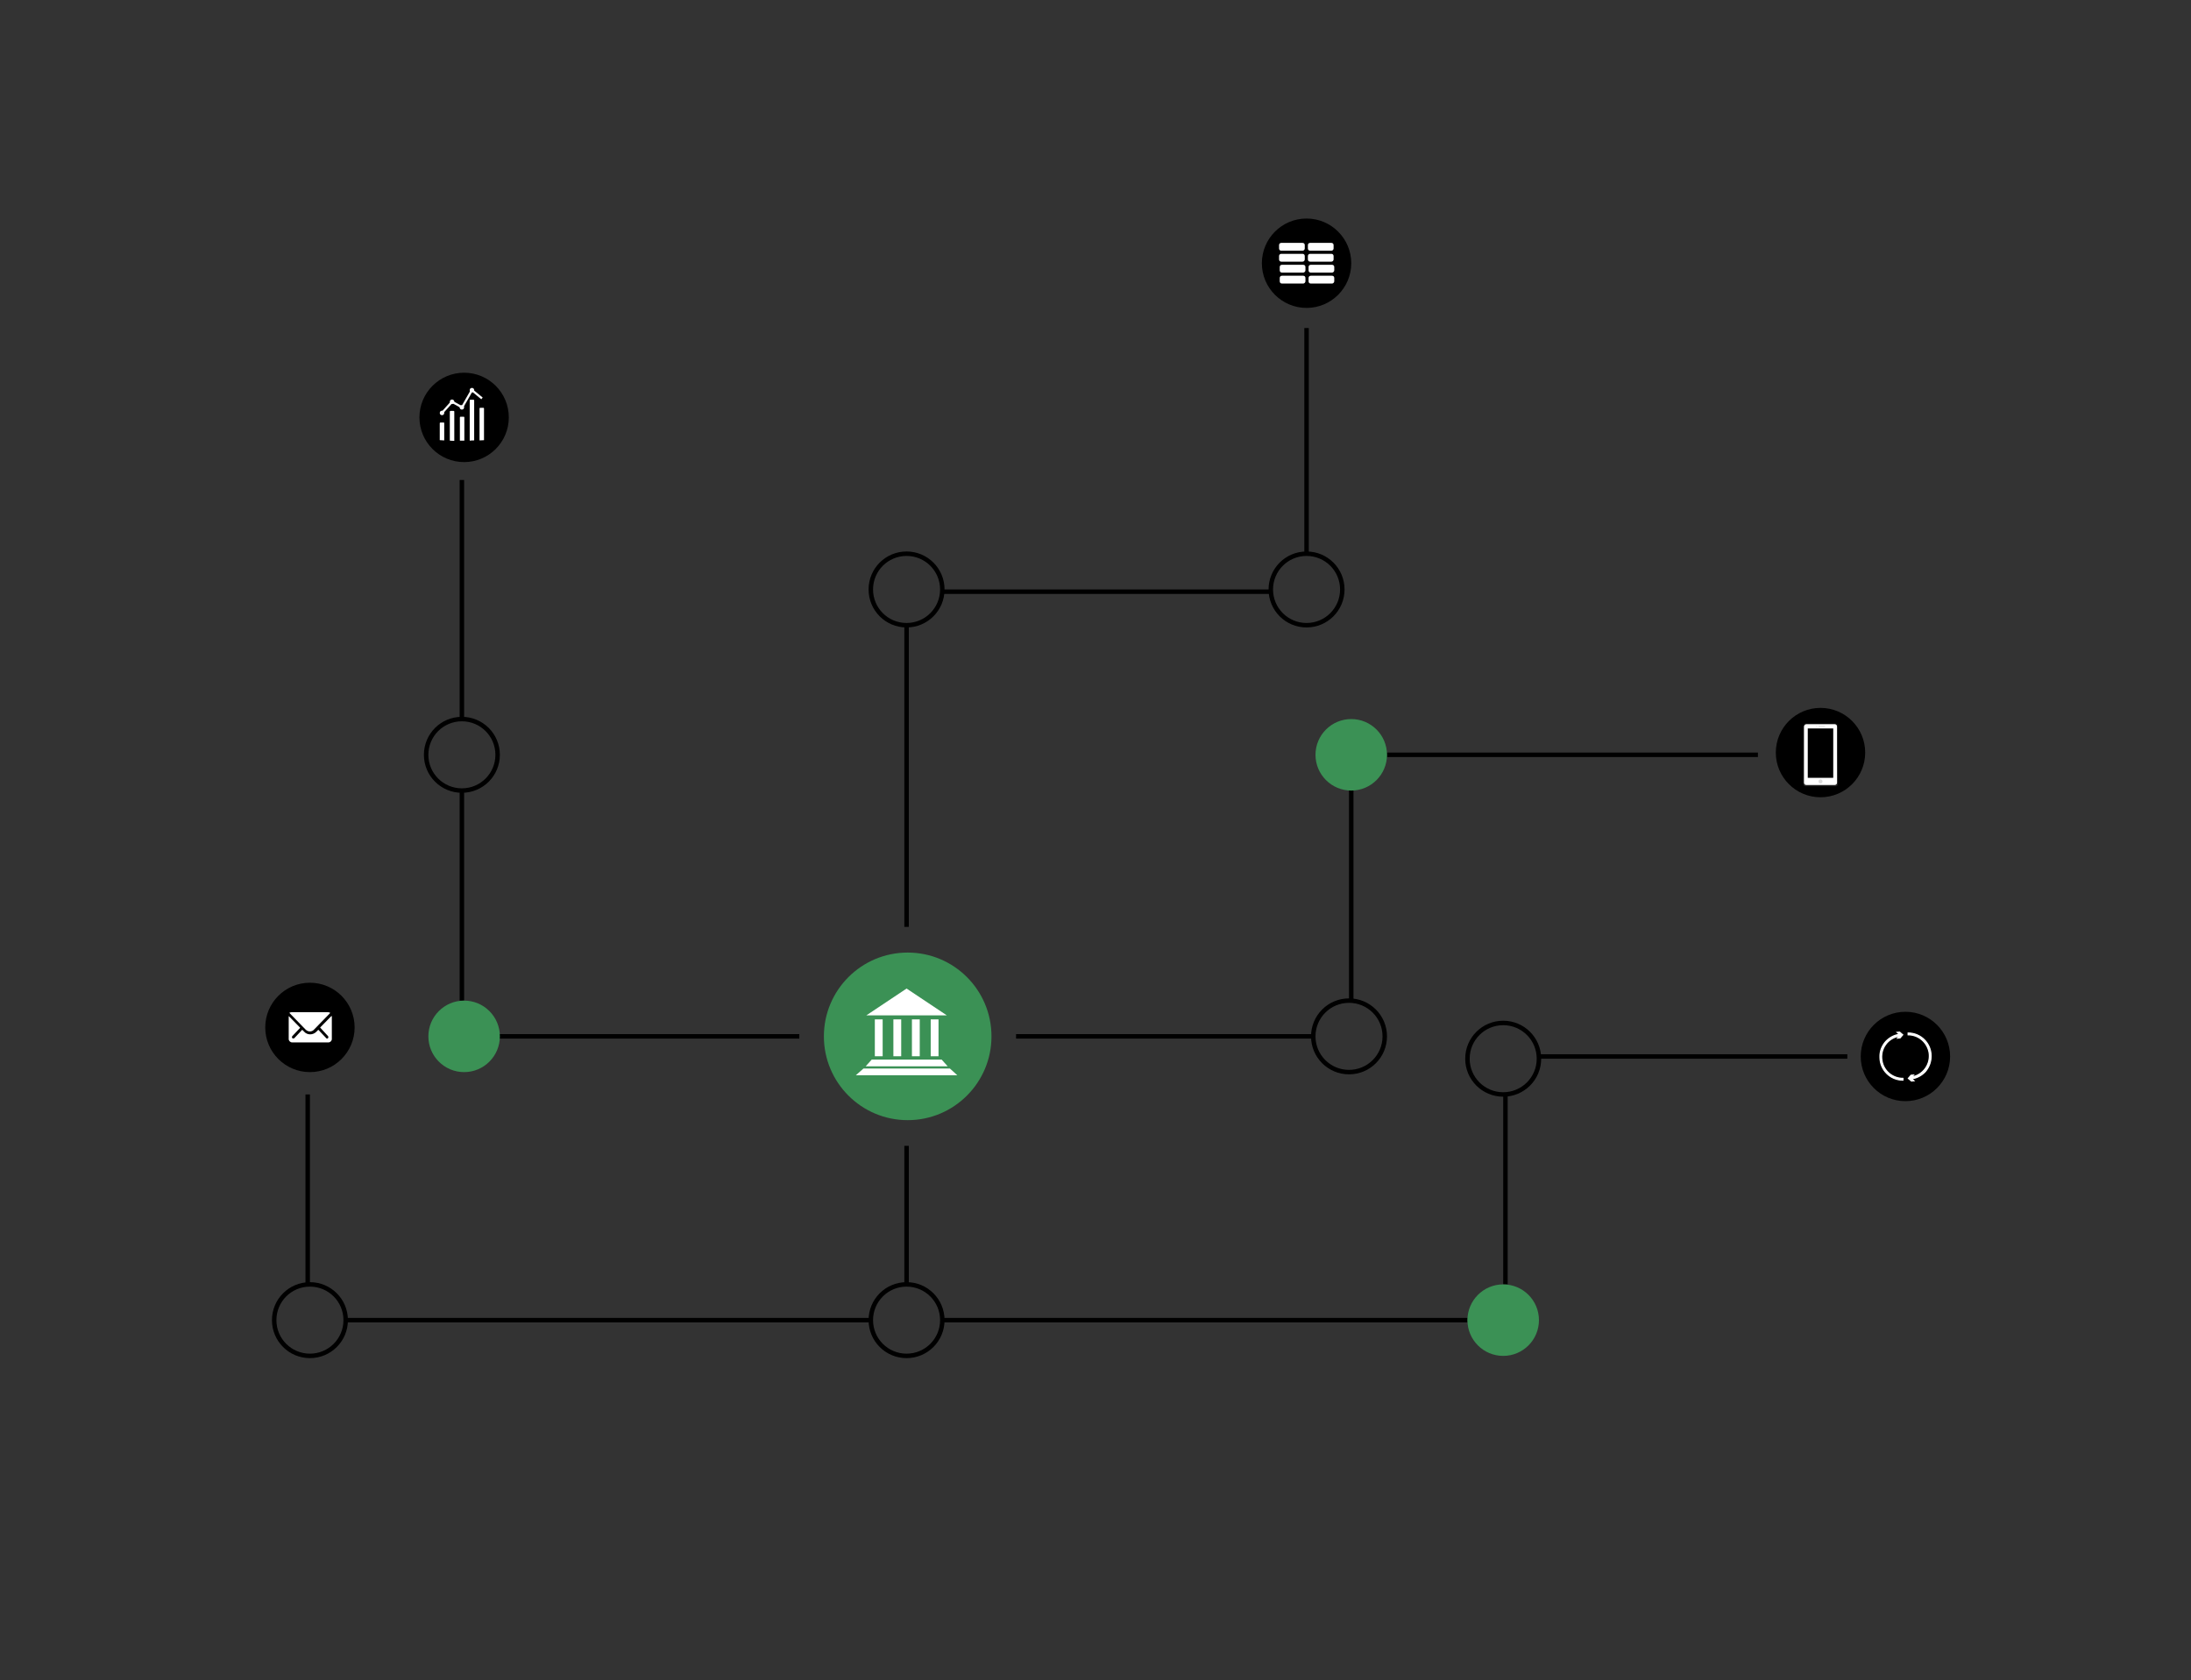 <?xml version="1.0" encoding="utf-8"?>
<!-- Generator: Adobe Illustrator 19.2.0, SVG Export Plug-In . SVG Version: 6.00 Build 0)  -->
<svg version="1.1" id="fb0462f1-4822-46c6-85a1-002b71cfcb82"
	 xmlns="http://www.w3.org/2000/svg" xmlns:xlink="http://www.w3.org/1999/xlink" x="0px" y="0px" viewBox="0 0 980.5 751.9"
	 style="enable-background:new 0 0 980.5 751.9;" xml:space="preserve">
<rect x="0" y="0" width="980.5" height="751.9" fill="#333333" stroke="none"/>
<style type="text/css">
	.st0{fill:none;stroke:#3F3D56;stroke-width:2;stroke-miterlimit:10;}
	.st1{fill:#3B9155;}
	.st2{fill:#FFFFFF;}
	.st3{fill:none;stroke:#F9F9F9;stroke-miterlimit:10;}
	.st4{fill:url(#SVGID_1_);}
	.st5{fill:#DBDBDB;}
	.st6{fill:#FFFFFF;stroke:#FFFFFF;stroke-width:0.5;stroke-miterlimit:10;}
</style>
<title>nakamoto</title>
<rect x="205.7" y="214.8" width="2" height="107"/>
<rect x="205.7" y="353.7" width="2" height="94.1"/>
<rect x="202.7" y="462.8" width="155" height="2"/>
<rect x="136.7" y="489.8" width="2" height="85"/>
<rect x="154.7" y="589.8" width="235" height="2"/>
<path class="st0" d="M405.7,574.8"/>
<path class="st0" d="M405.7,492.8"/>
<rect x="583.7" y="146.8" width="2" height="101"/>
<rect x="421.7" y="263.8" width="147" height="2"/>
<rect x="404.7" y="279.8" width="2" height="135"/>
<path d="M206.7,354.8c-9.4,0-17-7.6-17-17s7.6-17,17-17s17,7.6,17,17C223.7,347.2,216.1,354.8,206.7,354.8z M206.7,322.8
	c-8.3,0-15,6.7-15,15s6.7,15,15,15s15-6.7,15-15C221.7,329.5,215,322.8,206.7,322.8z"/>
<path d="M138.7,607.8c-9.4,0-17-7.6-17-17s7.6-17,17-17s17,7.6,17,17l0,0C155.7,600.2,148.1,607.8,138.7,607.8z M138.7,575.8
	c-8.3,0-15,6.7-15,15s6.7,15,15,15s15-6.7,15-15l0,0C153.7,582.5,147,575.8,138.7,575.8z"/>
<circle class="st1" cx="207.7" cy="463.8" r="16"/>
<rect x="620.7" y="336.8" width="166" height="2"/>
<rect x="603.7" y="353.7" width="2" height="94.1"/>
<rect x="454.7" y="462.8" width="133" height="2"/>
<rect x="688.7" y="471.8" width="138" height="2"/>
<rect x="672.7" y="489.8" width="2" height="85"/>
<rect x="421.7" y="589.8" width="235" height="2"/>
<rect x="404.7" y="512.8" width="2" height="62"/>
<circle class="st1" cx="604.7" cy="337.8" r="16"/>
<path d="M584.7,280.8c-9.4,0-17-7.6-17-17c0-9.4,7.6-17,17-17s17,7.6,17,17C601.7,273.2,594.1,280.8,584.7,280.8z M584.7,248.8
	c-8.3,0-15,6.7-15,15c0,8.3,6.7,15,15,15s15-6.7,15-15C599.7,255.5,593,248.8,584.7,248.8L584.7,248.8z"/>
<path d="M405.7,280.8c-9.4,0-17-7.6-17-17c0-9.4,7.6-17,17-17s17,7.6,17,17C422.7,273.2,415.1,280.8,405.7,280.8z M405.7,248.8
	c-8.3,0-15,6.7-15,15c0,8.3,6.7,15,15,15s15-6.7,15-15C420.7,255.5,414,248.8,405.7,248.8L405.7,248.8z"/>
<path d="M672.7,490.8c-9.4,0-17-7.6-17-17s7.6-17,17-17s17,7.6,17,17l0,0C689.7,483.2,682.1,490.8,672.7,490.8z M672.7,458.8
	c-8.3,0-15,6.7-15,15s6.7,15,15,15s15-6.7,15-15l0,0C687.7,465.5,681,458.8,672.7,458.8z"/>
<circle class="st1" cx="672.7" cy="590.8" r="16"/>
<path d="M405.7,607.8c-9.4,0-17-7.6-17-17s7.6-17,17-17s17,7.6,17,17l0,0C422.7,600.2,415.1,607.8,405.7,607.8z M405.7,575.8
	c-8.3,0-15,6.7-15,15s6.7,15,15,15s15-6.7,15-15l0,0C420.7,582.5,414,575.8,405.7,575.8z"/>
<path d="M603.7,480.8c-9.4,0-17-7.6-17-17s7.6-17,17-17s17,7.6,17,17l0,0C620.7,473.2,613.1,480.8,603.7,480.8z M603.7,448.8
	c-8.3,0-15,6.7-15,15s6.7,15,15,15s15-6.7,15-15C618.7,455.5,612,448.8,603.7,448.8z"/>
<circle class="st1" cx="406.2" cy="463.8" r="37.5"/>
<g>
	<polygon class="st2" points="428.4,481.2 383,481.2 386.4,478.2 425.1,478.2 	"/>
	<polygon class="st2" points="424.1,477.2 387.4,477.2 390.1,474.2 421.4,474.2 	"/>
	<polygon class="st2" points="405.7,442.4 423.7,454.4 387.7,454.4 	"/>
	<g>
		<rect x="391.5" y="456.2" class="st2" width="3.5" height="16.5"/>
		<rect x="399.8" y="456.2" class="st2" width="3.5" height="16.5"/>
		<rect x="408.1" y="456.2" class="st2" width="3.5" height="16.5"/>
		<rect x="416.5" y="456.2" class="st2" width="3.5" height="16.5"/>
	</g>
</g>
<circle cx="138.7" cy="459.8" r="20"/>
<circle cx="207.7" cy="186.8" r="20"/>
<circle cx="584.7" cy="117.8" r="20"/>
<circle cx="814.7" cy="336.8" r="20"/>
<circle cx="852.7" cy="472.8" r="20"/>
<g>
	<path class="st2" d="M148.3,454.7l-5,5.1c0,0,0,0.1,0,0.1c0,0,0,0,0,0l3.5,3.8c0.2,0.2,0.2,0.6,0,0.9c-0.1,0.1-0.3,0.2-0.4,0.2
		c-0.2,0-0.3-0.1-0.4-0.2l-3.5-3.7c0,0-0.1,0-0.1,0l-0.9,0.9c-0.7,0.7-1.7,1.1-2.7,1.1c-1,0-2-0.4-2.7-1.2l-0.8-0.8c0,0-0.1,0-0.1,0
		l-3.5,3.7c-0.2,0.2-0.6,0.2-0.9,0c0,0,0,0,0,0c-0.2-0.2-0.2-0.6,0-0.9c0,0,0,0,0,0l3.5-3.7c0,0,0-0.1,0-0.1l-5-5.1c0,0-0.1,0-0.1,0
		c0,0,0,0,0,0.1V465c0,0.8,0.7,1.5,1.5,1.5H147c0.8,0,1.5-0.7,1.5-1.5v-10.2C148.5,454.8,148.4,454.7,148.3,454.7
		C148.3,454.7,148.3,454.7,148.3,454.7z"/>
	<path class="st2" d="M138.7,461.6c0.7,0,1.4-0.3,1.8-0.8l7.3-7.5c-0.3-0.2-0.6-0.3-0.9-0.3h-16.5c-0.3,0-0.7,0.1-0.9,0.3l7.3,7.5
		C137.4,461.4,138.1,461.6,138.7,461.6z"/>
</g>
<g>
	<path class="st2" d="M198.8,189.3v7.8c-0.6,0-1.1-0.1-1.7-0.1l-0.3,0v-7.6c0-0.2,0.1-0.3,0.3-0.3l0,0h1.4
		C198.6,189,198.8,189.2,198.8,189.3z"/>
	<path class="st2" d="M201.3,197.2v-13c0-0.2,0.1-0.3,0.3-0.3l0,0h1.4c0.2,0,0.3,0.1,0.3,0.3l0,0v13.1L201.3,197.2z"/>
	<path class="st2" d="M205.8,197.2v-10.4c0-0.2,0.1-0.3,0.3-0.3l0,0h1.4c0.2,0,0.3,0.1,0.3,0.3l0,0v10.4L205.8,197.2z"/>
	<path class="st2" d="M212.2,179.2v17.9c-0.7,0-1.3,0-2,0.1v-18c0-0.2,0.1-0.3,0.3-0.3l0,0h1.4C212,178.9,212.2,179,212.2,179.2
		L212.2,179.2z"/>
	<path class="st2" d="M216.6,182.8V197c-0.7,0-1.3,0.1-2,0.1v-14.3c0-0.2,0.1-0.3,0.3-0.3l0,0h1.4
		C216.5,182.5,216.6,182.6,216.6,182.8L216.6,182.8z"/>
	<polyline class="st3" points="197.8,184.8 202.3,179.8 206.8,182.3 211.2,174.6 215.7,178.3 	"/>
	<circle class="st2" cx="197.8" cy="184.8" r="1"/>
	<circle class="st2" cx="202.3" cy="179.8" r="1"/>
	<circle class="st2" cx="206.7" cy="182.3" r="1"/>
	<circle class="st2" cx="211.2" cy="174.6" r="1"/>
</g>
<g>
	<path class="st2" d="M582.9,112.2h-9.5c-0.6,0-1-0.4-1-1v-1.5c0-0.6,0.4-1,1-1h9.5c0.6,0,1,0.4,1,1v1.5
		C583.9,111.7,583.5,112.2,582.9,112.2z"/>
	<path class="st2" d="M595.8,112.2h-9.5c-0.6,0-1-0.4-1-1v-1.5c0-0.6,0.4-1,1-1h9.5c0.6,0,1,0.4,1,1v1.5
		C596.8,111.7,596.4,112.2,595.8,112.2z"/>
	<path class="st2" d="M582.9,117.1h-9.5c-0.6,0-1-0.4-1-1v-1.5c0-0.6,0.4-1,1-1h9.5c0.6,0,1,0.4,1,1v1.5
		C583.9,116.6,583.5,117.1,582.9,117.1z"/>
	<path class="st2" d="M595.8,117.1h-9.5c-0.6,0-1-0.4-1-1v-1.5c0-0.6,0.4-1,1-1h9.5c0.6,0,1,0.4,1,1v1.5
		C596.8,116.6,596.4,117.1,595.8,117.1z"/>
	<path class="st2" d="M583.2,122h-9.5c-0.6,0-1-0.4-1-1v-1.5c0-0.6,0.4-1,1-1h9.5c0.6,0,1,0.4,1,1v1.5
		C584.2,121.5,583.7,122,583.2,122z"/>
	<path class="st2" d="M596.1,122h-9.5c-0.6,0-1-0.4-1-1v-1.5c0-0.6,0.4-1,1-1h9.5c0.6,0,1,0.4,1,1v1.5
		C597.1,121.5,596.6,122,596.1,122z"/>
	<path class="st2" d="M583.2,126.9h-9.5c-0.6,0-1-0.4-1-1v-1.5c0-0.6,0.4-1,1-1h9.5c0.6,0,1,0.4,1,1v1.5
		C584.2,126.4,583.7,126.9,583.2,126.9z"/>
	<path class="st2" d="M596.1,126.9h-9.5c-0.6,0-1-0.4-1-1v-1.5c0-0.6,0.4-1,1-1h9.5c0.6,0,1,0.4,1,1v1.5
		C597.1,126.4,596.6,126.9,596.1,126.9z"/>
</g>
<linearGradient id="SVGID_1_" gradientUnits="userSpaceOnUse" x1="814.735" y1="402.111" x2="814.735" y2="430.264" gradientTransform="matrix(1 0 0 -1 0 754)">
	<stop  offset="1.000000e-02" style="stop-color:#808080;stop-opacity:0.25"/>
	<stop  offset="0.54" style="stop-color:#808080;stop-opacity:0.12"/>
	<stop  offset="1" style="stop-color:#808080;stop-opacity:0.1"/>
</linearGradient>
<path class="st4" d="M808,323.7h13.5c0.5,0,1,0.4,1,1v26.2c0,0.5-0.4,1-1,1H808c-0.5,0-1-0.4-1-1v-26.2
	C807,324.2,807.4,323.7,808,323.7z"/>
<path class="st2" d="M808.3,324.1h12.8c0.5,0,1,0.4,1,1v25.2c0,0.5-0.4,1-1,1h-12.8c-0.5,0-1-0.4-1-1v-25.2
	C807.4,324.6,807.8,324.1,808.3,324.1z"/>
<rect x="809" y="326" width="11.4" height="22.1"/>
<ellipse class="st5" cx="814.7" cy="349.7" rx="0.9" ry="0.9"/>
<ellipse class="st5" cx="813" cy="325" rx="0.2" ry="0.2"/>
<path class="st5" d="M813.9,324.9h2.7c0,0,0.1,0,0.1,0.1v0.2c0,0,0,0.1-0.1,0.1h-2.7c0,0-0.1,0-0.1-0.1L813.9,324.9
	C813.8,324.9,813.9,324.9,813.9,324.9z"/>
<path class="st6" d="M864.2,472.6c0-5.7-4.6-10.3-10.3-10.3v0.8c4.7,0,8.6,3.4,9.4,8c0.8,5.2-2.7,10-7.8,10.9l0.8-0.9l-1.1,0.1
	l-1.2,1.4l1.4,1.2l1.1-0.1l-1-0.9c2.3-0.3,4.5-1.5,6.1-3.2C863.3,477.6,864.2,475.2,864.2,472.6z"/>
<path class="st6" d="M843.9,466.1c1.6-1.7,3.7-2.9,6.1-3.2l-1-0.9l1.1-0.1l1.4,1.2l-1.2,1.4l-1.1,0.1l0.8-0.9
	c-5.2,0.8-8.7,5.7-7.8,10.9c0.7,4.6,4.7,8,9.4,8v0.8c-5.7,0-10.3-4.6-10.3-10.3C841.2,470.5,842.2,468,843.9,466.1z"/>
</svg>
